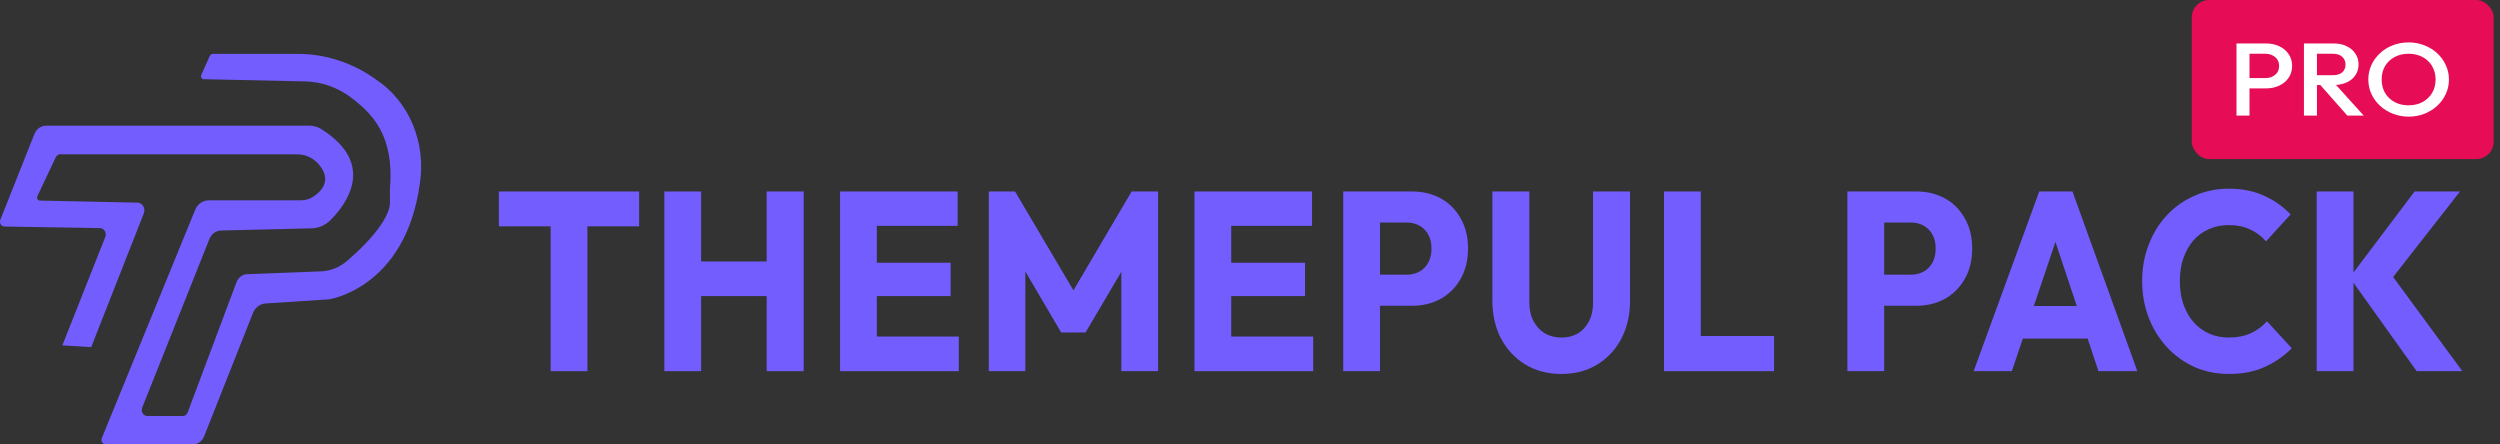 <svg xmlns="http://www.w3.org/2000/svg" width="287" height="51" viewBox="0 0 287 51" fill="none"><rect x="0" y="0" width="287" height="51" fill="#333333" stroke="none"/><path d="M63.213 42.609V22.273H67.433V42.609H63.213ZM57.272 25.984V21.981H73.374V25.984H57.272Z" fill="#735DFF"></path><path d="M76.268 42.609V21.981H80.488V42.609H76.268ZM88.014 42.609V21.981H92.261V42.609H88.014ZM78.794 33.99V30.016H89.412V33.99H78.794Z" fill="#735DFF"></path><path d="M96.44 42.609V21.981H100.66V42.609H96.44ZM99.666 42.609V38.635H110.068V42.609H99.666ZM99.666 33.99V30.162H109.128V33.99H99.666ZM99.666 25.926V21.981H109.934V25.926H99.666Z" fill="#735DFF"></path><path d="M113.515 42.609V21.981H116.526L123.999 34.632H122.466L129.912 21.981H132.95V42.609H128.729V29.724L129.482 29.928L124.617 38.168H121.821L116.983 29.928L117.709 29.724V42.609H113.515Z" fill="#735DFF"></path><path d="M137.127 42.609V21.981H141.347V42.609H137.127ZM140.352 42.609V38.635H150.755V42.609H140.352ZM140.352 33.99V30.162H149.814V33.99H140.352ZM140.352 25.926V21.981H150.621V25.926H140.352Z" fill="#735DFF"></path><path d="M157.427 35.1V31.535H161.513C162.033 31.535 162.508 31.418 162.938 31.185C163.368 30.951 163.708 30.61 163.959 30.162C164.21 29.714 164.336 29.169 164.336 28.526C164.336 27.903 164.21 27.367 163.959 26.919C163.708 26.471 163.368 26.13 162.938 25.896C162.508 25.663 162.033 25.546 161.513 25.546H157.427V21.981H162.131C163.332 21.981 164.416 22.244 165.384 22.77C166.352 23.296 167.113 24.056 167.669 25.049C168.242 26.023 168.529 27.182 168.529 28.526C168.529 29.87 168.242 31.039 167.669 32.032C167.113 33.006 166.352 33.766 165.384 34.311C164.416 34.837 163.332 35.1 162.131 35.1H157.427ZM154.202 42.609V21.981H158.422V42.609H154.202Z" fill="#735DFF"></path><path d="M179.252 42.93C177.693 42.93 176.313 42.57 175.113 41.849C173.93 41.128 172.998 40.135 172.317 38.869C171.654 37.583 171.323 36.122 171.323 34.486V21.981H175.57V34.749C175.57 35.567 175.731 36.278 176.053 36.882C176.376 37.486 176.815 37.953 177.371 38.285C177.944 38.596 178.571 38.752 179.252 38.752C179.969 38.752 180.596 38.596 181.134 38.285C181.671 37.953 182.092 37.496 182.397 36.911C182.72 36.307 182.881 35.596 182.881 34.778V21.981H187.128V34.516C187.128 36.152 186.796 37.603 186.133 38.869C185.47 40.135 184.548 41.128 183.365 41.849C182.182 42.57 180.811 42.93 179.252 42.93Z" fill="#735DFF"></path><path d="M191.03 42.609V21.981H195.25V42.609H191.03ZM194.282 42.609V38.577H203.663V42.609H194.282Z" fill="#735DFF"></path><path d="M215.307 35.1V31.535H219.392C219.912 31.535 220.387 31.418 220.817 31.185C221.247 30.951 221.588 30.61 221.839 30.162C222.089 29.714 222.215 29.169 222.215 28.526C222.215 27.903 222.089 27.367 221.839 26.919C221.588 26.471 221.247 26.13 220.817 25.896C220.387 25.663 219.912 25.546 219.392 25.546H215.307V21.981H220.011C221.211 21.981 222.295 22.244 223.263 22.77C224.231 23.296 224.992 24.056 225.548 25.049C226.121 26.023 226.408 27.182 226.408 28.526C226.408 29.87 226.121 31.039 225.548 32.032C224.992 33.006 224.231 33.766 223.263 34.311C222.295 34.837 221.211 35.1 220.011 35.1H215.307ZM212.081 42.609V21.981H216.301V42.609H212.081Z" fill="#735DFF"></path><path d="M226.577 42.609L234.103 21.981H237.92L245.366 42.609H240.904L235.205 25.487H236.737L230.958 42.609H226.577ZM230.85 38.869V35.129H241.199V38.869H230.85Z" fill="#735DFF"></path><path d="M255.892 42.93C254.477 42.93 253.16 42.667 251.941 42.141C250.74 41.596 249.683 40.836 248.769 39.862C247.873 38.888 247.174 37.759 246.673 36.473C246.171 35.168 245.92 33.766 245.92 32.266C245.92 30.766 246.171 29.373 246.673 28.088C247.174 26.783 247.873 25.653 248.769 24.698C249.665 23.744 250.713 23.004 251.914 22.478C253.133 21.933 254.45 21.66 255.865 21.66C257.371 21.66 258.706 21.923 259.871 22.449C261.053 22.975 262.084 23.695 262.962 24.611L260.139 27.708C259.638 27.123 259.028 26.666 258.312 26.335C257.613 26.003 256.797 25.838 255.865 25.838C255.041 25.838 254.28 25.994 253.581 26.305C252.9 26.598 252.308 27.026 251.807 27.591C251.323 28.156 250.937 28.838 250.651 29.636C250.382 30.435 250.248 31.311 250.248 32.266C250.248 33.24 250.382 34.126 250.651 34.925C250.937 35.723 251.323 36.405 251.807 36.97C252.308 37.535 252.9 37.973 253.581 38.285C254.28 38.596 255.041 38.752 255.865 38.752C256.833 38.752 257.675 38.586 258.392 38.255C259.109 37.924 259.727 37.466 260.247 36.882L263.096 39.979C262.182 40.895 261.134 41.615 259.951 42.141C258.786 42.667 257.433 42.93 255.892 42.93Z" fill="#735DFF"></path><path d="M277.435 42.609L269.748 31.857L277.193 21.981H282.408L274.022 32.704V30.834L282.677 42.609H277.435ZM265.958 42.609V21.981H270.178V42.609H265.958Z" fill="#735DFF"></path><path d="M6.996 17.718H34.128C34.604 17.715 35.074 17.821 35.509 18.029C35.944 18.237 36.334 18.544 36.652 18.927C37.425 19.871 37.9 21.243 36.028 22.54C35.59 22.842 35.081 23 34.562 22.997H23.954C23.627 22.998 23.306 23.101 23.032 23.294C22.758 23.488 22.541 23.764 22.407 24.089L11.69 50.292C11.658 50.369 11.644 50.452 11.65 50.536C11.656 50.62 11.681 50.7 11.723 50.771C11.764 50.841 11.822 50.899 11.89 50.939C11.957 50.979 12.033 51 12.11 51H22.217C22.47 50.992 22.715 50.908 22.926 50.757C23.137 50.606 23.305 50.394 23.411 50.145L29.041 35.93C29.166 35.623 29.367 35.359 29.62 35.166C29.874 34.974 30.171 34.861 30.479 34.838L37.751 34.367C37.751 34.367 46.542 33.113 48.197 21.095C48.561 18.785 48.277 16.408 47.382 14.275C46.486 12.142 45.021 10.352 43.177 9.136C40.48 7.191 37.311 6.165 34.074 6.187H24.456C24.371 6.184 24.288 6.209 24.218 6.259C24.147 6.309 24.093 6.382 24.062 6.467L23.113 8.591C23.086 8.643 23.073 8.702 23.075 8.762C23.076 8.822 23.092 8.88 23.121 8.931C23.15 8.982 23.191 9.024 23.239 9.052C23.288 9.08 23.342 9.094 23.397 9.092L34.983 9.343C36.896 9.376 38.757 10.028 40.328 11.215C42.702 13.029 45.307 15.537 44.764 21.716C44.764 21.951 44.764 23.115 44.764 23.351C44.764 24.015 44.208 26.197 39.84 29.957C38.987 30.691 37.942 31.11 36.855 31.152L28.403 31.476C28.13 31.477 27.863 31.568 27.638 31.736C27.413 31.905 27.24 32.143 27.142 32.42L21.539 47.358C21.495 47.478 21.418 47.58 21.318 47.652C21.219 47.723 21.102 47.759 20.983 47.756H16.913C16.807 47.756 16.702 47.727 16.609 47.672C16.515 47.617 16.436 47.538 16.378 47.441C16.32 47.344 16.286 47.234 16.277 47.119C16.268 47.004 16.287 46.888 16.329 46.783L24.035 27.451C24.148 27.16 24.337 26.913 24.578 26.737C24.819 26.562 25.102 26.466 25.392 26.463L35.756 26.212C36.56 26.199 37.331 25.869 37.927 25.283C39.826 23.381 43.163 18.839 36.95 14.858C36.541 14.587 36.072 14.44 35.593 14.43H5.3C5.011 14.428 4.728 14.52 4.486 14.693C4.245 14.867 4.056 15.114 3.943 15.403L0.036 25.239C0.005 25.323 -0.006 25.415 0.003 25.505C0.012 25.596 0.041 25.683 0.088 25.758C0.135 25.834 0.198 25.896 0.271 25.939C0.345 25.982 0.427 26.005 0.511 26.006L11.459 26.183C11.572 26.182 11.683 26.212 11.783 26.27C11.882 26.328 11.966 26.412 12.028 26.515C12.09 26.617 12.128 26.735 12.137 26.857C12.147 26.98 12.128 27.102 12.083 27.215L7.159 39.646L10.469 39.852L16.506 24.502C16.56 24.367 16.582 24.22 16.571 24.073C16.559 23.927 16.515 23.786 16.441 23.663C16.367 23.54 16.266 23.439 16.147 23.369C16.028 23.299 15.895 23.263 15.76 23.263L4.581 23.027C4.526 23.026 4.471 23.01 4.423 22.98C4.375 22.95 4.335 22.907 4.306 22.855C4.278 22.803 4.262 22.745 4.26 22.684C4.258 22.624 4.271 22.564 4.296 22.511L6.385 18.087C6.441 17.967 6.526 17.866 6.632 17.796C6.737 17.725 6.858 17.688 6.982 17.689" fill="#735DFF"></path><rect x="251.615" width="34.657" height="18.261" rx="2" fill="#E60D56"></rect><path d="M257.775 10.148V8.965H260.046C260.357 8.965 260.63 8.91 260.863 8.799C261.106 8.681 261.296 8.519 261.435 8.314C261.573 8.101 261.642 7.852 261.642 7.568C261.642 7.284 261.573 7.039 261.435 6.834C261.296 6.621 261.106 6.46 260.863 6.349C260.63 6.231 260.357 6.171 260.046 6.171H257.775V4.988H260.124C260.695 4.988 261.205 5.094 261.655 5.307C262.114 5.521 262.473 5.82 262.732 6.207C263.001 6.594 263.135 7.047 263.135 7.568C263.135 8.089 263.001 8.543 262.732 8.929C262.473 9.316 262.114 9.616 261.655 9.829C261.205 10.042 260.695 10.148 260.124 10.148H257.775ZM256.749 13.273V4.988H258.242V13.273H256.749Z" fill="white"></path><path d="M265.519 9.758V8.633H267.816C268.274 8.633 268.629 8.527 268.88 8.314C269.14 8.093 269.269 7.789 269.269 7.402C269.269 7.055 269.144 6.763 268.893 6.527C268.642 6.29 268.287 6.171 267.829 6.171H265.519V4.988H267.894C268.465 4.988 268.967 5.094 269.399 5.307C269.832 5.513 270.165 5.797 270.399 6.16C270.641 6.515 270.762 6.921 270.762 7.379C270.762 7.86 270.641 8.278 270.399 8.633C270.165 8.988 269.832 9.265 269.399 9.462C268.967 9.659 268.465 9.758 267.894 9.758H265.519ZM264.493 13.273V4.988H265.986V13.273H264.493ZM269.477 13.273L266.297 9.675L267.686 9.213L271.359 13.273H269.477Z" fill="white"></path><path d="M276.53 13.391C275.882 13.391 275.276 13.281 274.713 13.06C274.151 12.839 273.658 12.535 273.234 12.149C272.81 11.754 272.477 11.3 272.235 10.787C272.001 10.267 271.884 9.71 271.884 9.119C271.884 8.527 272.001 7.974 272.235 7.462C272.477 6.949 272.806 6.499 273.221 6.112C273.645 5.718 274.134 5.414 274.688 5.201C275.25 4.98 275.856 4.87 276.505 4.87C277.153 4.87 277.755 4.98 278.309 5.201C278.871 5.414 279.364 5.718 279.788 6.112C280.212 6.499 280.541 6.953 280.774 7.473C281.017 7.986 281.138 8.539 281.138 9.13C281.138 9.722 281.017 10.278 280.774 10.799C280.541 11.312 280.212 11.762 279.788 12.149C279.373 12.535 278.884 12.839 278.322 13.06C277.768 13.281 277.171 13.391 276.53 13.391ZM276.505 12.089C277.119 12.089 277.655 11.963 278.114 11.711C278.581 11.458 278.944 11.111 279.204 10.669C279.472 10.219 279.606 9.703 279.606 9.119C279.606 8.685 279.529 8.29 279.373 7.935C279.226 7.572 279.014 7.26 278.737 7C278.46 6.732 278.131 6.527 277.75 6.385C277.378 6.243 276.963 6.171 276.505 6.171C275.899 6.171 275.362 6.298 274.895 6.55C274.437 6.795 274.073 7.138 273.805 7.58C273.545 8.022 273.416 8.535 273.416 9.119C273.416 9.553 273.489 9.955 273.636 10.326C273.792 10.689 274.004 11.001 274.272 11.261C274.549 11.521 274.878 11.726 275.259 11.876C275.639 12.018 276.055 12.089 276.505 12.089Z" fill="white"></path></svg>
